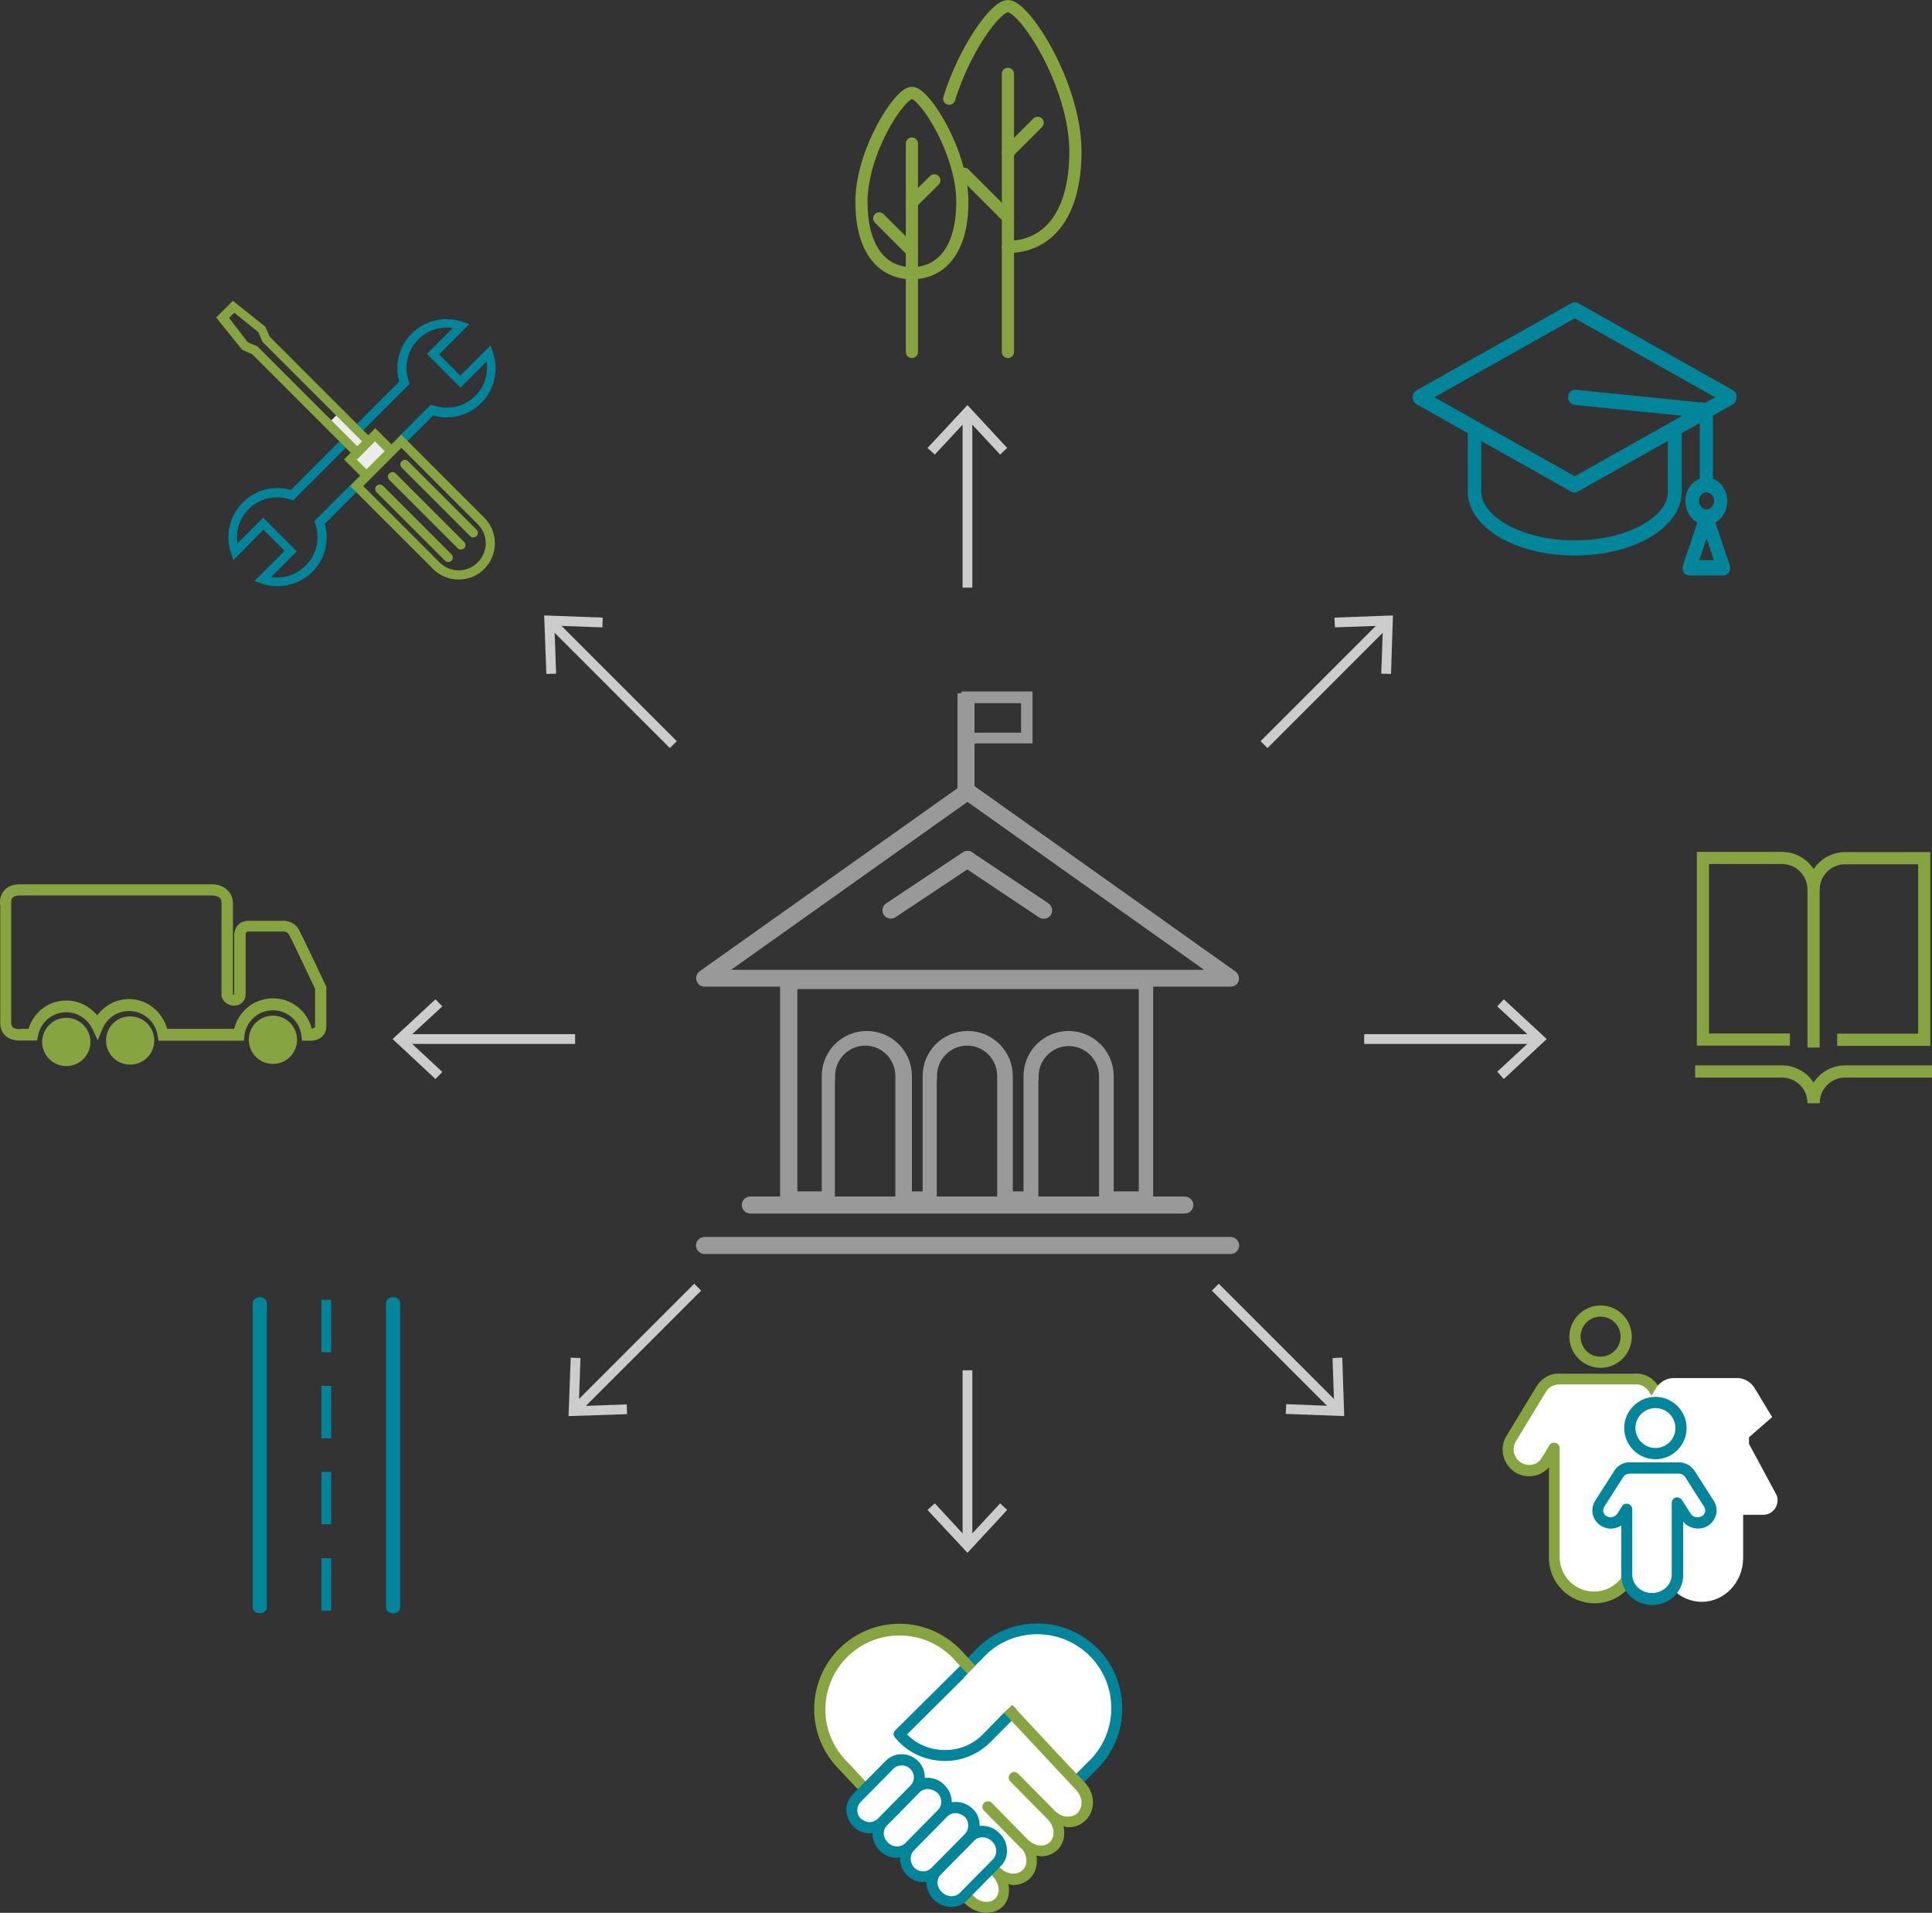 <?xml version="1.0" encoding="utf-8"?>
<!-- Generator: Adobe Illustrator 22.0.1, SVG Export Plug-In . SVG Version: 6.00 Build 0)  -->
<svg version="1.1"
	 id="NO" inkscape:version="0.48.1 " sodipodi:docname="Norway_municipalities_2012_blank.svg" xmlns:cc="http://creativecommons.org/ns#" xmlns:dc="http://purl.org/dc/elements/1.1/" xmlns:inkscape="http://www.inkscape.org/namespaces/inkscape" xmlns:rdf="http://www.w3.org/1999/02/22-rdf-syntax-ns#" xmlns:sodipodi="http://sodipodi.sourceforge.net/DTD/sodipodi-0.dtd" xmlns:svg="http://www.w3.org/2000/svg"
	 xmlns="http://www.w3.org/2000/svg" xmlns:xlink="http://www.w3.org/1999/xlink" x="0px" y="0px" viewBox="0 0 792.8 784.8"
	 style="enable-background:new 0 0 792.8 784.8;" xml:space="preserve">
<rect x="0" y="0" width="792.8" height="784.8" fill="#333333" stroke="none"/>
<style type="text/css">
	.st0{fill:none;}
	.st1{fill:#86A440;}
	.st2{fill:#FFFFFF;}
	.st3{fill:#00859B;}
	.st4{fill:none;stroke:#00859B;stroke-miterlimit:10;}
	.st5{fill:none;stroke:#86A440;stroke-width:5;stroke-linecap:round;stroke-linejoin:round;stroke-miterlimit:10;}
	.st6{fill:none;stroke:#86A440;stroke-width:5;stroke-miterlimit:10;}
	.st7{fill:#999999;}
	.st8{fill:#999999;stroke:#999999;stroke-miterlimit:10;}
	.st9{fill:#999999;stroke:#999999;stroke-width:3;stroke-miterlimit:10;}
	.st10{fill:none;stroke:#00859B;stroke-width:4;stroke-miterlimit:10;}
	.st11{fill:none;stroke:#CCCCCC;stroke-width:4;stroke-miterlimit:10;}
	.st12{fill:#CCCCCC;}
	.st13{fill:#00859B;stroke:#00859B;stroke-miterlimit:10;}
	.st14{fill:#EBECED;}
	.st15{fill:#86A440;stroke:#86A440;stroke-width:0.75;stroke-miterlimit:10;}
</style>
<sodipodi:namedview  bordercolor="#666666" borderopacity="1" gridtolerance="10" guidetolerance="10" id="namedview13145" inkscape:current-layer="NO" inkscape:cx="799.36959" inkscape:cy="1227.3426" inkscape:pageopacity="0" inkscape:pageshadow="2" inkscape:window-height="716" inkscape:window-maximized="1" inkscape:window-width="1366" inkscape:window-x="-8" inkscape:window-y="-8" inkscape:zoom="1.425541" objecttolerance="10" pagecolor="#ffffff" showgrid="false">
	</sodipodi:namedview>
<desc  id="desc2818">Generated with Qt</desc>
<g>
	<path class="st0" d="M667.3,548.4c0,5.8-4.7,10.5-10.5,10.5s-10.5-4.7-10.5-10.5s4.7-10.5,10.5-10.5S667.3,542.6,667.3,548.4z"/>
	<path class="st1" d="M644,548.4c0,7.1,5.8,12.8,12.8,12.8c7.1,0,12.8-5.8,12.8-12.8c0-7.1-5.8-12.8-12.8-12.8
		C649.8,535.6,644,541.4,644,548.4z M648.6,548.4c0-4.6,3.7-8.2,8.2-8.2c4.6,0,8.2,3.7,8.2,8.2c0,4.6-3.7,8.2-8.2,8.2
		C652.3,556.8,648.6,553,648.6,548.4z"/>
	<path class="st2" d="M691.3,590.3l-12.4-20.4c-1.7-2.9-4.9-4.3-8.1-4.1l0,0h-30.3c-3.1-0.2-6.3,1.2-8,4.1l-12.4,20.4
		c-2.5,4.1-1.2,9.4,2.9,11.8c4.1,2.5,9.4,1.2,11.8-2.9l3-4.9V639c0,9.1,7.4,16.4,16.4,16.4c9.1,0,16.4-7.4,16.4-16.4v-43.7v-5.4
		l5.8,9.4c2.5,4.1,7.8,5.3,11.8,2.9C692.5,599.6,693.7,594.3,691.3,590.3z"/>
	<path class="st1" d="M630.6,568.7l-12.4,20.4c-1.6,2.5-1.9,5.4-1.3,8.2c0.7,2.8,2.4,5.2,4.9,6.8c4.6,2.8,10.4,1.8,13.8-2.1
		c0,10.5,0,37.1,0,37.1c0,10.4,8.4,18.7,18.7,18.7c10.4,0,18.7-8.4,18.7-18.7c0,0,0-36.2,0-40.9c0.6,1,1.4,2.4,1.4,2.4
		c3.1,5.2,9.9,6.8,15,3.6c2.5-1.6,4.2-3.9,4.9-6.8c0.7-2.8,0.2-5.8-1.3-8.2l0,0l-12.4-20.4c-2.2-3.5-6-5.6-10.1-5.2h0.1h-30.3
		C636.7,563.2,632.8,565.2,630.6,568.7z M624.2,600.1c-1.4-0.8-2.4-2.3-2.9-3.9c-0.4-1.7-0.1-3.4,0.7-4.8l12.4-20.4
		c1.2-2.1,3.5-3.1,5.9-3h30.4h0.1c2.4-0.2,4.6,1,5.9,3l12.4,20.4c0.8,1.4,1.2,3.1,0.7,4.8c-0.4,1.7-1.4,3-2.9,3.9
		c-3,1.8-6.9,0.8-8.7-2.1l-5.8-9.4c-0.5-0.8-1.6-1.3-2.5-1c-1,0.2-1.7,1.2-1.7,2.2v49.1c0,7.8-6.4,14.1-14.1,14.1
		c-7.8,0-14.1-6.4-14.1-14.1v-44.7c0-1.1-0.7-1.9-1.7-2.2c-1-0.2-2.1,0.1-2.5,1l-3,4.9C631.1,601.1,627.2,601.9,624.2,600.1z"/>
	<path class="st2" d="M728.6,612.6L728.6,612.6l-10.9-20.2v0.2v-2.9l9.5-8.3l-7.2-11.9c-1.7-2.8-4.8-4.3-7.8-4.1h-24.6
		c-3.1-0.2-6.3,1.2-8,4.1l-12.4,20.4c-2.5,4.1-1.2,9.4,2.9,11.8c1,0.6,2.1,1,3,1.1l-4.6,8.4l0,0c-0.6,0.8-0.8,1.9-0.8,3
		c0,3.3,2.7,5.9,5.9,5.9h0.1l0,0h7.7c-0.1,0.7-0.1,1.3-0.1,2.1v17c0,9.9,7.6,18,17,18s17-8.1,17-18v-17c0-0.2,0-0.5,0-0.7h8.1h0.1
		c3.3,0,5.9-2.7,5.9-5.9C729.5,614.6,729.2,613.5,728.6,612.6z"/>
	<path class="st2" d="M701.3,616.9l-7.8-12.2c-1.1-1.7-3.1-2.7-5.1-2.4l0,0h-19.2c-1.9-0.1-4,0.7-5.1,2.4l-7.8,12.2
		c-1.6,2.4-0.7,5.7,1.8,7.1c2.5,1.4,5.9,0.7,7.5-1.7l1.9-3v26.8c0,5.4,4.7,9.9,10.4,9.9c5.8,0,10.4-4.5,10.4-9.9v-26.2v-3.3l3.6,5.7
		c1.6,2.4,4.9,3.3,7.5,1.7C702.2,622.5,702.9,619.3,701.3,616.9z"/>
	<path class="st3" d="M662.4,603.5l-7.8,12.2c-1.1,1.7-1.4,3.7-1,5.7c0.5,1.9,1.7,3.6,3.5,4.7c2.7,1.6,5.8,1.3,8.2-0.2
		c0,7.5,0,20.4,0,20.4c0,6.8,5.7,12.2,12.7,12.2s12.7-5.4,12.7-12.2c0,0,0-15.9,0-22c2.4,2.9,6.6,3.7,10,1.8c1.8-1.1,3-2.8,3.5-4.7
		s0.1-4-1-5.7l0,0l-7.8-12.2c-1.6-2.4-4.2-3.7-7.1-3.5h-18.9C666.6,599.7,663.8,601.1,662.4,603.5z M659.3,622.1
		c-0.7-0.4-1.2-1.1-1.4-1.8c-0.1-0.7,0-1.4,0.4-2.1l7.8-12.2c0.6-1,1.7-1.4,3-1.4h19.3c1.4-0.1,2.5,0.5,3.1,1.4l7.8,12.2
		c0.4,0.6,0.5,1.3,0.4,2.1c-0.2,0.7-0.7,1.4-1.4,1.8c-1.6,0.8-3.5,0.5-4.5-1l-3.6-5.7c-0.6-0.8-1.6-1.2-2.5-1
		c-1,0.2-1.7,1.2-1.7,2.2V646c0,4.2-3.6,7.6-8.1,7.6s-8.1-3.4-8.1-7.6v-26.8c0-1-0.7-1.9-1.7-2.2c-1-0.2-2.1,0.1-2.5,1l-1.9,3
		C662.8,622.4,660.9,622.9,659.3,622.1z"/>
	<path class="st2" d="M689.8,585.9c0,5.8-4.7,10.5-10.5,10.5s-10.5-4.7-10.5-10.5s4.7-10.5,10.5-10.5S689.8,580.1,689.8,585.9z"/>
	<path class="st3" d="M666.5,585.9c0,7.1,5.8,12.8,12.8,12.8c7.1,0,12.8-5.8,12.8-12.8s-5.8-12.8-12.8-12.8
		C672.3,573.1,666.5,578.9,666.5,585.9z M671.1,585.9c0-4.6,3.7-8.2,8.2-8.2c4.6,0,8.2,3.7,8.2,8.2c0,4.6-3.7,8.2-8.2,8.2
		S671.1,590.4,671.1,585.9z"/>
</g>
<g>
	<path class="st2" d="M402.7,770.1l44.9-45l0,0c6.9-6.2,11.1-15.3,10.7-25.3c-0.7-18-15.7-32.1-33.7-31.5
		c-9.2,0.3-17.4,4.4-23.1,10.7l-47.2,47.4L402.7,770.1z"/>
	<path class="st3" d="M460.5,699.7c-0.7-19.3-16.8-34.3-36.1-33.6c-9.5,0.3-18.3,4.4-24.7,11.5l-47.1,47.2c-0.4,0.4-0.7,1-0.7,1.7
		s0.3,1.2,0.8,1.7l48.5,43.7c0.9,0.8,2.2,0.8,3.1-0.1l44.9-45C456.7,719.8,460.9,709.9,460.5,699.7z M403,680.6
		c5.6-6.3,13.3-9.8,21.6-10.1c0.3,0,0.7,0,1.1,0c16.3,0,29.8,12.9,30.3,29.3c0.3,9-3.3,17.5-10,23.6c0,0-40.6,40.7-43.5,43.6
		c-2.9-2.5-41.9-37.8-45.1-40.7C360.6,723.2,403,680.6,403,680.6z"/>
	<path class="st2" d="M409.9,780.7c3.1-3,2.9-8.4-0.8-12.2l-0.3-0.4c3.5,3.5,9,4.1,12.2,1s3.1-8.5-0.3-12.3
		c3.7,3.1,8.6,3.4,11.7,0.6c3.3-3.1,3-8.7-0.7-12.5l-0.3-0.4c3.7,3.7,9.2,4.1,12.5,1c3.3-3.2,3.1-8.9-0.4-12.7l-5.9-6.1l0,0
		l-43.5-46.5l0,0c-6-7.1-14.9-11.6-24.9-11.6c-18,0-32.6,14.6-32.6,32.6c0,9.2,3.9,17.5,10,23.5l33.9,36.2c0.1,0.1,0.1,0.1,0.2,0.2
		l2.1,2.2l9.5,10.2l0.1-0.1l5.5,5.9C401.3,783,406.8,783.7,409.9,780.7z"/>
	<path class="st2" d="M404.9,713l10.3-10.4l-18.1-19l-28,27.9c0.6,0.7,1.1,1.2,1.7,1.8C380.2,722.6,395.5,722.5,404.9,713z"/>
	<path class="st3" d="M416.8,701l-18.1-19c-0.4-0.4-1-0.7-1.5-0.7s-1.2,0.2-1.7,0.7l-28.1,27.9c-0.9,0.9-1,2.1-0.1,3l1.8,2
		c5,5,11.7,7.6,18.8,7.6s13.7-2.9,18.7-7.9l10.3-10.4C417.7,703.4,417.7,701.9,416.8,701z M412.1,702.6c-2.2,2.2-8.7,8.9-8.7,8.9
		c-4.1,4.2-9.6,6.5-15.5,6.5h-0.2c-5.9,0-11.3-2.2-15.4-6.3l-0.1-0.1c2.5-2.5,22.1-22,24.9-24.7
		C399.5,689.3,409.8,700.1,412.1,702.6z"/>
	<path class="st1" d="M411.4,782.3L411.4,782.3c2.4-2.3,3.1-5.9,2.4-9.3c0.7,0.1,1.2,0.4,1.9,0.4c2.5,0,5-0.9,6.9-2.7
		c2.5-2.4,3.3-6,2.7-9.4c0.7,0.1,1.3,0.3,2,0.3c2.5,0,4.9-0.9,6.7-2.7c2.5-2.4,3.2-6.1,2.4-9.6c0.7,0.1,1.3,0.4,2,0.4
		c2.5,0,5.1-0.9,7-2.8c1.9-1.8,3-4.3,3.1-7.1c0.1-3.1-1.2-6.3-3.5-8.7l-5.9-6.1l-43.4-46.5c-6.6-7.7-16.3-12.3-26.6-12.3
		c-19.3,0-35,15.7-35,35c0,9.5,3.8,18.5,10.6,25.1l33.7,36.1l0.2,0.2l2.1,2.2l9.5,10.2l5.6,5.8c2.4,2.5,5.8,4,8.9,4
		C407.3,784.8,409.6,784,411.4,782.3z M399.4,777.8c0,0-17.1-18-17.3-18.1l-0.1-0.2l-33.9-36.2c-6.1-5.9-9.4-13.6-9.4-21.9
		c0-16.8,13.6-30.4,30.4-30.4c9,0,17.4,3.9,23.2,10.7l49.3,52.7c1.4,1.5,2.3,3.5,2.2,5.5c0,1.5-0.7,3-1.7,4c-2.4,2.2-6.5,1.9-9.3-1
		l0,0l-15-15.2c-0.9-0.9-2.3-0.9-3.2,0s-0.9,2.3,0,3.2l15.4,15.6c2.8,2.9,3.1,7.1,0.8,9.3c-2.1,2.1-5.9,1.8-8.6-0.7
		c-0.1-0.1-0.2-0.1-0.3-0.2L407,739.7c-0.9-0.9-2.3-0.9-3.2,0s-0.9,2.3,0,3.2l15.4,15.6c0,0,0.1,0.1,0.2,0.1
		c2.3,2.8,2.4,6.6,0.2,8.7c-2.3,2.2-6.4,1.8-9.1-0.9c-0.9-0.9-2.3-0.9-3.2,0s-0.9,2.3-0.1,3.2l0.3,0.4c2.7,2.9,3.1,6.9,0.8,9
		c-0.9,0.9-2.1,1.3-3.4,1.3C403,780.4,401,779.5,399.4,777.8z"/>
	<path class="st2" d="M398,753.6c2.8-2.9,7.5-2.8,10.5,0.2l0,0c3,3,3.2,7.6,0.3,10.5l-13.6,13.8c-2.8,2.9-7.5,2.8-10.5-0.2l0,0
		c-3-3-3.2-7.6-0.3-10.5L398,753.6z"/>
	<path class="st3" d="M413.2,759.2c0-2.7-1.1-5.2-3.1-7.1c-1.9-1.9-4.4-3-7.1-3c0,0,0,0-0.1,0c-2.5,0-4.9,1-6.5,2.8l-13.6,13.8
		c-3.7,3.8-3.5,9.8,0.4,13.7c2,1.9,4.5,3,7.2,3c2.5,0,4.9-1,6.5-2.8l13.6-13.8C412.3,764.1,413.3,761.8,413.2,759.2z M386.1,769
		l13.6-13.8c0.9-0.9,2.1-1.4,3.4-1.4c1.4,0,2.9,0.6,4,1.7c1.1,1.1,1.7,2.4,1.7,3.9c0,1.3-0.4,2.5-1.3,3.4l-13.6,13.8
		c-0.9,0.9-2.1,1.4-3.4,1.4c-1.4,0-2.9-0.6-4-1.7C384.3,774.3,384.1,770.9,386.1,769z M396.5,751.9L396.5,751.9L396.5,751.9z"/>
	<path class="st2" d="M387.2,743.6c2.8-2.9,7.4-2.9,10.3,0l0,0c2.9,2.9,3,7.4,0.1,10.3L384,767.7c-2.8,2.9-7.4,2.9-10.3,0l0,0
		c-2.9-2.9-3-7.4-0.1-10.3L387.2,743.6z"/>
	<path class="st3" d="M402,748.8c0-2.5-1-5-2.9-6.7c-1.9-1.8-4.3-2.8-6.9-2.8c-2.5,0-4.9,1-6.6,2.8l0,0L372,755.9
		c-3.7,3.8-3.5,9.8,0.2,13.5c3.8,3.8,9.8,3.7,13.5,0l13.6-13.8C401,753.7,402,751.4,402,748.8z M375.1,759.1l13.6-13.8
		c0.9-0.9,2.1-1.4,3.4-1.4s2.7,0.6,3.7,1.4c1,1,1.5,2.2,1.5,3.7c0,1.3-0.4,2.5-1.4,3.5l-13.6,13.8c-1.9,2-5.1,2-7.1,0
		C373.2,764.2,373.2,761.1,375.1,759.1z"/>
	<path class="st2" d="M375.7,733.8c2.8-2.8,7.4-2.7,10.3,0.2l0,0c3,2.9,3.1,7.5,0.3,10.3l-13.4,13.6c-2.8,2.8-7.4,2.7-10.3-0.2l0,0
		c-3-2.9-3.1-7.5-0.3-10.3L375.7,733.8z"/>
	<path class="st3" d="M387.5,732.3c-1.9-1.9-4.3-2.9-7-2.9c0,0,0,0-0.1,0c-2.4,0-4.8,1-6.4,2.8l-13.4,13.6
		c-3.7,3.7-3.4,9.7,0.4,13.5s9.8,3.9,13.5,0.2l13.4-13.6C391.6,742.2,391.4,736.1,387.5,732.3z M364,748.9l13.4-13.6
		c0.9-0.9,2-1.3,3.3-1.3c1.4,0,2.8,0.6,3.9,1.5c2.1,2,2.2,5.2,0.3,7.1l-13.4,13.6c-1.9,1.9-5.1,1.8-7.1-0.2
		C362.2,754,362.1,750.8,364,748.9z M374,732.2L374,732.2L374,732.2z"/>
	<path class="st2" d="M365.1,724.2c2.8-2.8,7.3-2.8,10.1,0l0,0c2.9,2.8,2.9,7.3,0.1,10.1l-13.4,13.6c-2.8,2.8-7.3,2.8-10.1,0l0,0
		c-2.9-2.8-2.9-7.3-0.1-10.1L365.1,724.2z"/>
	<path class="st3" d="M376.7,722.5c-3.8-3.7-9.6-3.7-13.3,0L350,736.1c-3.7,3.7-3.5,9.6,0.2,13.3c1.8,1.8,4.2,2.8,6.7,2.8
		s4.9-1,6.5-2.8l13.4-13.6C380.4,732.1,380.4,726.1,376.7,722.5z M370,724.3c1.2,0,2.5,0.4,3.5,1.4c2,1.9,2,5,0.1,6.9l-13.4,13.6
		c-0.9,0.9-2.1,1.4-3.4,1.4s-2.5-0.6-3.5-1.4c-2-1.9-2-5-0.1-6.9l13.4-13.6C367.6,724.7,368.8,724.3,370,724.3z"/>
	<polygon class="st2" points="410.3,704.1 417.2,697.9 401.8,681.9 395.5,688.3 410,703.8 	"/>
</g>
<g>
	<path class="st4" d="M120.7,382.5c-1.6-2.9-5-2.5-5-2.5s-9.8,0-13.6,0s-3.6,3.5-3.6,3.5v24.7c0,0,0,2.2-2.3,2.2s-2.9-1.8-2.9-1.8
		s0-32.3,0-37.9s-6.2-5.5-6.2-5.5s-71.8,0-78.8,0S2.4,371,2.4,371v49c0.3,5.3,6.4,4.5,6.4,4.5h4.5c1.2-6.6,7-11.6,13.9-11.6
		c5.6,0,10.5,3.3,12.8,8.1c2.1-5.1,7.2-8.7,13.1-8.7c7.1,0,13,5.3,14,12.2h31c0.8-7,6.8-12.5,14-12.5s13.2,5.5,14,12.5h1.2
		c4.4,0,4.4-3.2,4.4-3.2v-16.1C131.6,405.3,122.3,385.4,120.7,382.5z"/>
	<path class="st1" d="M87,362.8H8.3c-3,0-5.3,0.9-6.7,2.7c-2.1,2.5-1.6,5.6-1.5,5.9V371v49c0.1,2.2,0.9,3.9,2.3,5.1
		c2.6,2.2,6.3,1.8,6.7,1.8H8.8h6.4l0.4-1.9c1-5.6,5.9-9.7,11.6-9.7c4.5,0,8.7,2.7,10.7,6.8l2.2,4.7l2-4.8c1.9-4.4,6.1-7.2,10.9-7.2
		c5.9,0,10.9,4.4,11.7,10.2l0.3,2h35.1l0.2-2.1c0.7-5.9,5.7-10.4,11.7-10.4s11,4.5,11.7,10.4l0.2,2.1h3.3c4.9,0,6.7-3.3,6.7-5.5
		v-16.6l-0.2-0.5c-0.4-0.8-9.4-19.9-11-22.9c-1.9-3.4-5.5-3.9-7.3-3.7h0.3h-13.6c-2.3,0-3.7,0.9-4.4,1.7c-1.5,1.5-1.6,3.5-1.6,4.1
		c0,0.1,0,24.3,0,24.6c-0.3,0-0.4-0.1-0.5-0.1c0-1.2,0-37.3,0-37.3c0-2.2-0.7-4.1-2.1-5.4C91,362.7,87.4,362.8,87,362.8z M5.3,421.5
		c-0.3-0.2-0.6-0.6-0.7-1.6v-49.1v-0.2c0,0-0.2-1.3,0.5-2.2c0.7-0.8,2.1-1,3.1-1H87c0.6,0,2.3,0.2,3.2,1c0.5,0.5,0.7,1.2,0.7,2.1
		v38.3l0.1,0.3c0.4,1.2,1.9,3.5,5.1,3.5c3,0,4.7-2.3,4.7-4.5v-24.7c0-1.2,0.8-1.2,1.3-1.2h13.7h0.2c0.2,0,1.9-0.1,2.6,1.3
		c1.5,2.6,9.5,19.8,10.7,22.2c0,1,0,15.5,0,15.5c-0.1,0.6-0.7,0.7-1.4,0.8c-1.8-7.2-8.3-12.4-15.9-12.4s-14.1,5.2-15.9,12.5
		c-3.1,0-24.7,0-27.5,0c-2-7-8.2-12.2-15.6-12.2c-5.3,0-10.1,2.6-13.1,6.7c-3.1-3.8-7.7-6.1-12.7-6.1c-7.3,0-13.4,4.8-15.5,11.6
		c-1.3,0-2.9,0-2.9,0C7.9,422.3,6.2,422.3,5.3,421.5z M96.1,408.2L96.1,408.2L96.1,408.2L96.1,408.2z"/>
	<path class="st1" d="M121.9,426.6c0,5.5-4.4,9.9-9.9,9.9s-9.9-4.4-9.9-9.9s4.4-9.9,9.9-9.9C117.4,416.7,121.9,421.1,121.9,426.6z"
		/>
	<path class="st1" d="M63.3,426.9c0,5.5-4.4,9.9-9.9,9.9s-9.9-4.4-9.9-9.9s4.4-9.9,9.9-9.9S63.3,421.4,63.3,426.9z"/>
	<ellipse class="st1" cx="27.2" cy="427.5" rx="9.9" ry="9.9"/>
</g>
<g>
	<g>
		<path class="st5" d="M394.9,82.8c0,20.5-9.3,29.3-20.7,29.3c-11.5,0-20.7-8.9-20.7-29.3c0-20.5,15.6-44.7,20.7-44.7
			C379.4,38.1,394.9,62.4,394.9,82.8z"/>
		<line class="st5" x1="374.2" y1="144.4" x2="374.2" y2="58.9"/>
		<line class="st5" x1="374.2" y1="103" x2="360.8" y2="89.6"/>
		<line class="st5" x1="374.2" y1="83.1" x2="383.4" y2="74"/>
	</g>
	<g>
		<path class="st5" d="M389.5,40.5c6.3-20.3,19-38,24.1-38c6.9,0,27.7,32.4,27.7,59.7s-12.4,39.1-27.7,39.1"/>
		<line class="st5" x1="413.6" y1="144.4" x2="413.6" y2="30.3"/>
		<line class="st5" x1="413.6" y1="89.2" x2="395.7" y2="71.3"/>
		<line class="st5" x1="413.6" y1="62.6" x2="425.8" y2="50.4"/>
	</g>
</g>
<g>
	<g>
		<path class="st3" d="M711.3,160.2l-63.8-35.9c-0.8-0.4-1.7-0.4-2.5,0l-63.8,35.9c-0.9,0.5-1.5,1.6-1.5,2.8s0.6,2.3,1.5,2.8
			l21.1,11.9v23.9c0,14.7,19.3,26.3,43.9,26.3s43.9-11.5,43.9-26.3v-23.9l7.4-4.1v22.8c-3.4,1.3-5.9,4.9-5.9,9.2
			c0,3.9,2,7.2,4.9,8.8l-5.9,17.5c-0.3,1-0.2,2,0.3,2.9s1.4,1.3,2.3,1.3h14c0.9,0,1.8-0.5,2.3-1.3s0.6-1.9,0.3-2.9l-5.9-17.5
			c2.9-1.6,4.9-4.9,4.9-8.8c0-4.3-2.5-7.9-5.9-9.2v-25.9l8.2-4.6c0.9-0.5,1.5-1.6,1.5-2.8C712.8,161.8,712.2,160.8,711.3,160.2z
			 M674.1,215.2c-7.4,4.2-17.3,6.5-27.9,6.5s-20.5-2.3-27.9-6.5c-6.7-3.8-10.5-8.7-10.5-13.6v-20.7l37.1,20.9
			c0.4,0.2,0.8,0.3,1.2,0.3s0.8-0.1,1.2-0.3l37.1-20.9v20.7l0,0C684.6,206.4,680.8,211.4,674.1,215.2z M697.3,229.8l3-8.9l3,8.9
			H697.3z M703.4,205.5c0,1.9-1.4,3.5-3.1,3.5s-3.1-1.6-3.1-3.5s1.4-3.5,3.1-3.5l0,0l0,0C702,202.1,703.4,203.6,703.4,205.5z
			 M699.8,165.3l-53.3-5.4c-1.5-0.2-2.9,1.1-3,2.8s1,3.2,2.5,3.4l44.3,4.5l-44.1,24.8L588.6,163l57.6-32.4l57.6,32.4L699.8,165.3z"
			/>
	</g>
</g>
<g>
	<line class="st6" x1="744.2" y1="365" x2="744.2" y2="429.8"/>
	<path class="st6" d="M695.6,439.6h35.6c7.2,0,13,5.8,13,13"/>
	<path class="st6" d="M792.8,439.6h-35.6c-7.2,0-13,5.8-13,13"/>
	<path class="st6" d="M744.2,365c0-7.2-5.8-13-13-13h-32.4v74.5h35.7"/>
	<path class="st6" d="M753.9,426.6h35.7v-74.5h-32.4c-7.2,0-13,5.8-13,13"/>
</g>
<g>
	<g>
		<g>
			<polygon class="st7" points="399.9,327.1 392.9,327.1 392.9,284.5 394.9,284.3 399.7,284.3 399.9,286.2 			"/>
		</g>
		<g>
			<path class="st8" d="M423.2,304.5h-28.1v-20.3h28.1V304.5z M398.7,301.1h20.8V288h-20.8V301.1z"/>
		</g>
	</g>
	<g>
		<path class="st7" d="M289.1,514.5c-1.9,0-3.5-1.6-3.5-3.5c0-1.9,1.6-3.5,3.5-3.5H505c1.9,0,3.5,1.6,3.5,3.5c0,1.9-1.6,3.5-3.5,3.5
			H289.1z"/>
		<path class="st7" d="M300,397.9h194.1L397,329L300,397.9L300,397.9z M505,404.8H289.1l0,0c-1.1,0-2.2-0.5-2.8-1.5
			c-1.1-1.6-0.7-3.7,0.8-4.8L395,321.9l0,0l0,0c1.2-0.8,2.8-0.9,4,0l107.7,76.5c1,0.6,1.7,1.7,1.7,3
			C508.5,403.3,506.9,404.8,505,404.8z"/>
		<path class="st7" d="M395.1,355.5c-1.6-1.1-2-3.2-1-4.8c1.1-1.6,3.2-2,4.8-1l31.3,20.9c1.6,1.1,2,3.2,1,4.8c-1.1,1.6-3.2,2-4.8,1
			L395.1,355.5z"/>
		<path class="st7" d="M307.9,497.9c-1.9,0-3.5-1.6-3.5-3.5s1.6-3.5,3.5-3.5h178.3c1.9,0,3.5,1.6,3.5,3.5s-1.6,3.5-3.5,3.5H307.9z"
			/>
		<path class="st7" d="M395.1,349.7c1.6-1.1,3.8-0.6,4.8,0.9c1.1,1.6,0.6,3.8-1,4.8l-31.4,20.9c-1.6,1.1-3.8,0.6-4.8-0.9
			c-1.1-1.6-0.6-3.8,1-4.8L395.1,349.7z"/>
	</g>
	<g>
		<path class="st9" d="M472,493.6h-19.5v-50.9c0-0.3,0-0.7,0-1.1c0-7.6-6.2-13.9-13.9-13.9s-13.9,6.2-13.9,13.9c0,0.3,0,0.7,0,1.1
			v0.2l-0.1,0.2v50.3h-13.9v-50.9c0-0.3,0-0.7,0-1.1c0-7.6-6.2-13.9-13.8-13.9s-13.9,6.2-13.9,13.9c0,0.3,0,0.7,0,1.1v0.3l-0.1,0.3
			v50.3h-14v-50.9c0-0.3,0-0.7,0-1.1c0-7.6-6.2-13.9-13.8-13.9s-13.9,6.2-13.9,13.9c0,0.3,0,0.7,0,1.1v0.3l-0.1,0.3v50.3h-19.5
			v-92.5h150.1v92.4h0.3L472,493.6L472,493.6z M455.8,490.3h13v-86H325.7v86h13v-47.1c0-0.2,0-0.3,0-0.5c0-0.4,0-0.7,0-1.2
			c0-9.4,7.6-17,17-17s17,7.6,17,17c0,0.4,0,0.7,0,1.2c0,0.2,0,0.3,0,0.5v47.1h7.4v-47.1c0-0.2,0-0.3,0-0.5c0-0.4,0-0.7,0-1.2
			c0-9.4,7.6-17,17-17s17,7.6,17,17c0,0.4,0,0.7,0,1.2c0,0.2,0,0.3,0,0.5v47.1h7.4v-47.1c0-0.2,0-0.3,0-0.5c0-0.4,0-0.7,0-1.2
			c0-9.4,7.6-17,17-17s17,7.6,17,17c0,0.4,0,0.7,0,1.2c0,0.2,0,0.3,0,0.5v47.1H455.8z"/>
	</g>
</g>
<g>
	<path class="st3" d="M109.5,659.5c0,1.3-1.3,2.4-2.9,2.4s-2.9-1.1-2.9-2.4V534.6c0-1.3,1.3-2.4,2.9-2.4s2.9,1.1,2.9,2.4V659.5z"/>
	<path class="st3" d="M164.2,659.5c0,1.3-1.3,2.4-2.9,2.4c-1.6,0-2.9-1.1-2.9-2.4V534.6c0-1.3,1.3-2.4,2.9-2.4
		c1.6,0,2.9,1.1,2.9,2.4V659.5z"/>
	<g>
		<line class="st10" x1="133.9" y1="533.3" x2="133.9" y2="554.8"/>
		<line class="st10" x1="133.9" y1="603.9" x2="133.9" y2="625.4"/>
		<line class="st10" x1="133.9" y1="568.6" x2="133.9" y2="590.1"/>
		<line class="st10" x1="133.9" y1="639.3" x2="133.9" y2="660.8"/>
	</g>
</g>
<g>
	<g>
		<line class="st0" x1="571.6" y1="252.5" x2="518.7" y2="305.5"/>
		<g>
			<line class="st11" x1="568.6" y1="255.6" x2="518.7" y2="305.5"/>
			<g>
				<polygon class="st12" points="547.6,253.4 547.8,257.4 567.5,256.7 566.8,276.4 570.8,276.5 571.6,252.5 				"/>
			</g>
		</g>
	</g>
	<g>
		<g>
			<line class="st0" x1="223.3" y1="252.5" x2="276.3" y2="305.5"/>
			<g>
				<line class="st11" x1="226.4" y1="255.6" x2="276.3" y2="305.5"/>
				<g>
					<polygon class="st12" points="224.2,276.5 228.2,276.4 227.5,256.7 247.2,257.4 247.3,253.4 223.3,252.5 					"/>
				</g>
			</g>
		</g>
		<g>
			<line class="st0" x1="551.6" y1="581" x2="498.7" y2="528.1"/>
			<g>
				<line class="st11" x1="548.6" y1="578" x2="498.7" y2="528.1"/>
				<g>
					<polygon class="st12" points="550.8,557 546.8,557.2 547.5,576.9 527.8,576.1 527.6,580.1 551.6,581 					"/>
				</g>
			</g>
		</g>
		<g>
			<line class="st0" x1="233.3" y1="581" x2="286.3" y2="528.1"/>
			<g>
				<line class="st11" x1="236.4" y1="578" x2="286.3" y2="528.1"/>
				<g>
					<polygon class="st12" points="257.3,580.2 257.2,576.2 237.5,576.9 238.2,557.2 234.2,557 233.3,581 					"/>
				</g>
			</g>
		</g>
		<g>
			<line class="st0" x1="397" y1="637.1" x2="397" y2="562.2"/>
			<g>
				<line class="st11" x1="397" y1="632.8" x2="397" y2="562.2"/>
				<g>
					<polygon class="st12" points="413.3,619.5 410.4,616.8 397,631.3 383.6,616.8 380.6,619.5 397,637.1 					"/>
				</g>
			</g>
		</g>
		<g>
			<line class="st0" x1="397" y1="166.2" x2="397" y2="241.1"/>
			<g>
				<line class="st11" x1="397" y1="170.5" x2="397" y2="241.1"/>
				<g>
					<polygon class="st12" points="380.6,183.8 383.6,186.5 397,172.1 410.4,186.5 413.3,183.8 397,166.2 					"/>
				</g>
			</g>
		</g>
		<g>
			<line class="st0" x1="634.7" y1="426.3" x2="559.8" y2="426.3"/>
			<g>
				<line class="st11" x1="630.4" y1="426.3" x2="559.8" y2="426.3"/>
				<g>
					<polygon class="st12" points="617.1,410 614.4,412.9 628.9,426.3 614.4,439.7 617.1,442.7 634.7,426.3 					"/>
				</g>
			</g>
		</g>
		<g>
			<line class="st0" x1="161.1" y1="426.3" x2="236" y2="426.3"/>
			<g>
				<line class="st11" x1="165.5" y1="426.3" x2="236" y2="426.3"/>
				<g>
					<polygon class="st12" points="178.7,442.7 181.5,439.8 167,426.3 181.5,412.9 178.7,410 161.1,426.3 					"/>
				</g>
			</g>
		</g>
	</g>
</g>
<g>
	<g>
		<path class="st13" d="M113.8,240c-2.1,0-4.4-0.3-6.4-1.1l-2.1-0.7l12.2-12.2l-9.4-9.4L96,228.9l-0.7-2.1
			c-2.4-7.1-0.7-14.9,4.7-20.3c5.2-5.2,12.6-7,19.5-4.9l44.9-44.9c-2.1-6.9-0.2-14.5,4.9-19.5c5.4-5.4,13.2-7.1,20.3-4.7l2.1,0.7
			l-12.2,12.2l9.4,9.4l12.2-12.2l0.7,2.1c2.4,7.1,0.7,14.9-4.7,20.3c-5.2,5.2-12.6,7-19.5,4.9l-44.9,44.9c2.1,6.9,0.2,14.5-4.9,19.5
			C123.9,238.1,119,240,113.8,240z M110.3,237c5.6,1.3,11.4-0.5,15.5-4.6c4.7-4.7,6.2-11.4,4-17.7l-0.2-0.8l47.3-47.3l0.8,0.2
			c6.2,2.1,13,0.7,17.7-4c4.1-4.1,5.8-10,4.6-15.5l-11,11l-13.1-13.1l10.9-10.9c-5.6-1.3-11.4,0.5-15.5,4.6
			c-4.7,4.7-6.2,11.4-4,17.7l0.2,0.8l-47.3,47.3l-0.8-0.2c-6.2-2.1-13-0.7-17.7,4c-4.1,4.1-5.8,10-4.6,15.5l10.9-10.9l13.1,13.1
			L110.3,237z"/>
	</g>
	<g>
		
			<rect x="139.4" y="168.9" transform="matrix(0.707 -0.707 0.707 0.707 -83.459 153.058)" class="st14" width="7.2" height="16.8"/>
		
			<rect x="145.2" y="183.5" transform="matrix(0.707 -0.707 0.707 0.707 -87.826 162.237)" class="st14" width="13.5" height="7.2"/>
		<path class="st15" d="M150.5,197.3l-8.8-8.8l12.3-12.3l8.8,8.8L150.5,197.3z M145.8,188.5l4.6,4.6l8-8l-4.6-4.6L145.8,188.5z"/>
		<path class="st15" d="M146.6,187.9L103.7,145l-4.1-1.8l-10.4-12.9l6.4-6.4l13,10.4l1.8,4.1l42.8,42.8L146.6,187.9z M101.5,140.8
			l3.9,1.6l0.3,0.3l41,41l2.5-2.5L108,140l-1.6-3.9l-10.3-8.3l-2.6,2.6L101.5,140.8z"/>
		<g>
			<path class="st15" d="M188.2,237.4c-3.9,0-7.5-1.5-10.3-4.3l-33.7-33.7l20.5-20.5l33.7,33.7c2.8,2.8,4.3,6.4,4.3,10.3
				c0,3.9-1.5,7.5-4.3,10.3l0,0l0,0C195.8,235.9,192.1,237.4,188.2,237.4z M148.5,199.4l31.6,31.6c2.1,2.1,5.1,3.4,8.1,3.4
				c3.1,0,6-1.3,8.1-3.4l0,0c2.1-2.1,3.4-5.1,3.4-8.1c0-3.1-1.3-6-3.4-8.1l-31.6-31.6L148.5,199.4z"/>
			<g>
				<path class="st15" d="M183.9,230.2c-0.4,0-0.8-0.1-1-0.4l-28.1-28.1c-0.6-0.6-0.6-1.5,0-2.1s1.5-0.6,2.1,0l28.1,28.1
					c0.6,0.6,0.6,1.5,0,2.1C184.7,230.1,184.3,230.2,183.9,230.2z"/>
				<path class="st15" d="M189.1,225.1c-0.4,0-0.8-0.1-1-0.4L160,196.6c-0.6-0.6-0.6-1.5,0-2.1s1.5-0.6,2.1,0l28.1,28.1
					c0.6,0.6,0.6,1.5,0,2.1C189.8,225,189.4,225.1,189.1,225.1z"/>
				<path class="st15" d="M194.2,220.1c-0.4,0-0.8-0.1-1-0.4l-28.1-28.1c-0.6-0.6-0.6-1.5,0-2.1s1.5-0.6,2.1,0l28.1,28.1
					c0.6,0.6,0.6,1.5,0,2.1C194.9,220,194.6,220.1,194.2,220.1z"/>
			</g>
		</g>
	</g>
</g>
</svg>
